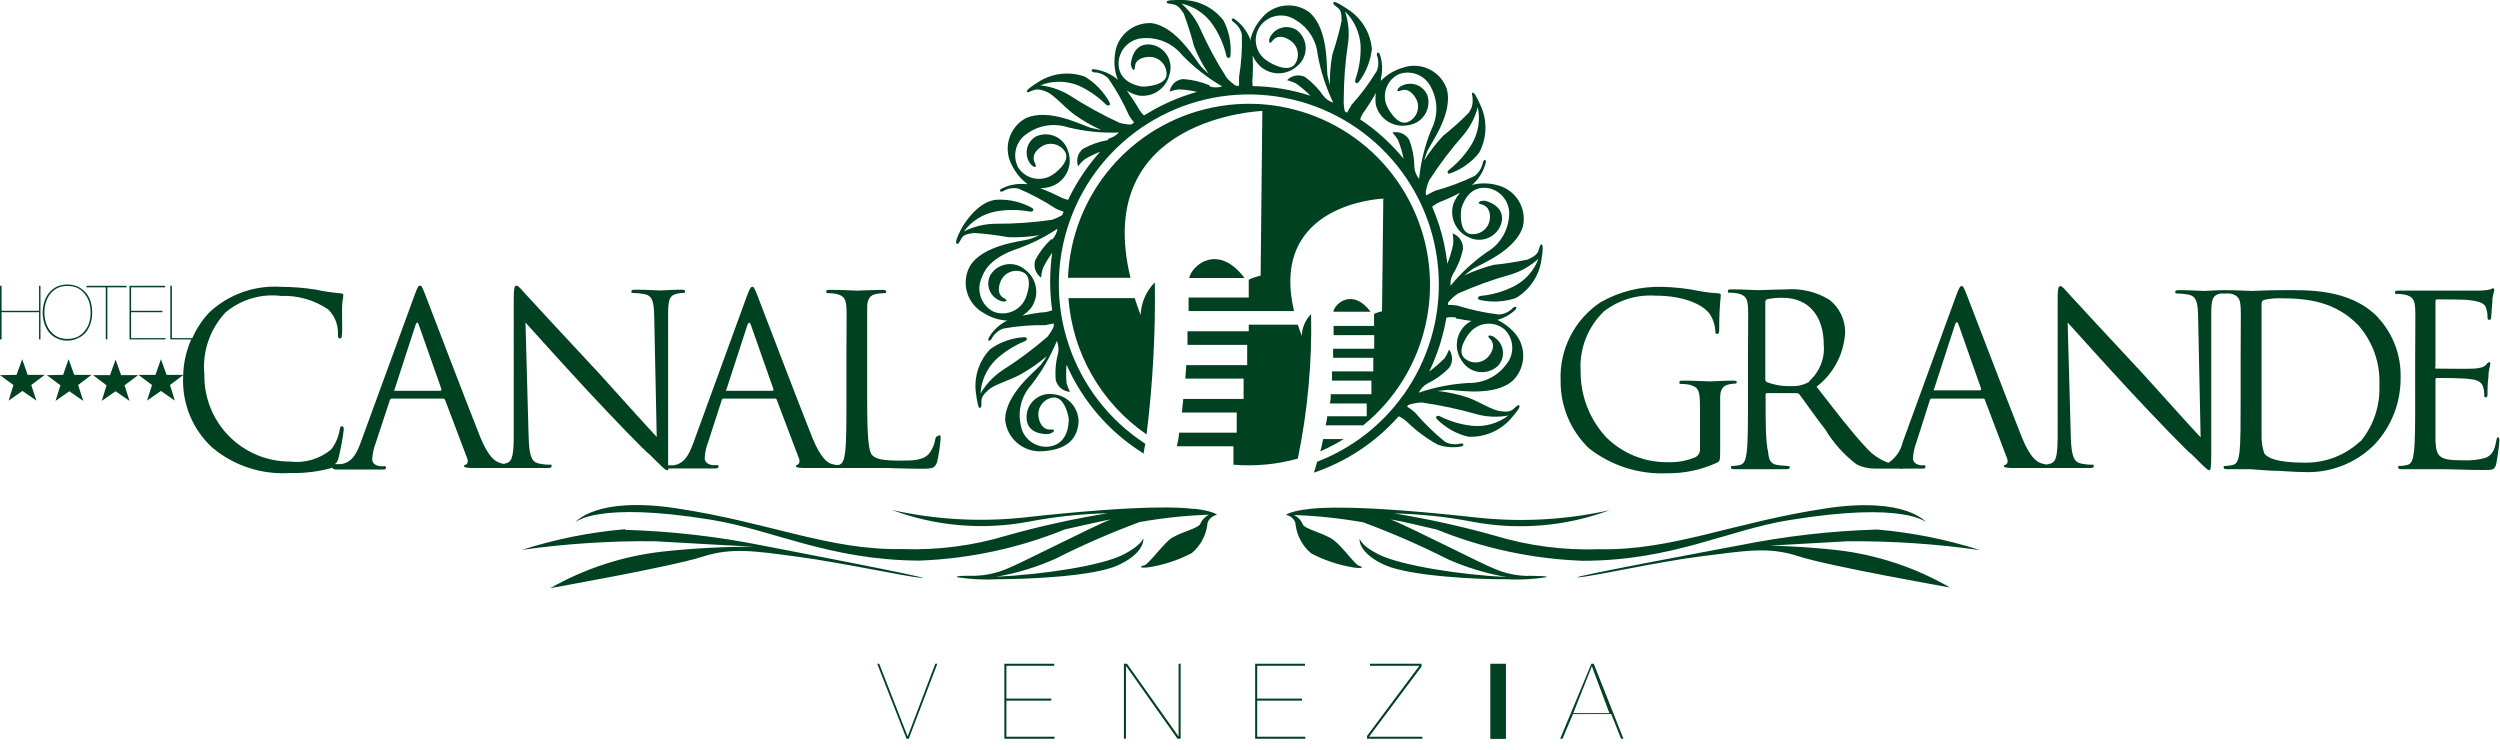 <svg xmlns="http://www.w3.org/2000/svg" xmlns:xlink="http://www.w3.org/1999/xlink" width="160px" height="48px" viewBox="0 0 160 48"><title>canal grande</title><g id="Desktop" stroke="none" stroke-width="1" fill="none" fill-rule="evenodd"><g id="Hospitality-Venezia" transform="translate(-200, -1454)" fill="#004122" fill-rule="nonzero"><g id="Group-14" transform="translate(170, 1384)"><g id="Group-12" transform="translate(0, 40)"><g id="canal-grande" transform="translate(30, 30)"><path d="M152.18,20.3 C150.37,18.44 147.6,18.57 146.1,18.57 C145.19,18.57 144.24,18.62 144.1,18.62 C143.96,18.62 143.1,18.57 142.39,18.57 L142.39,18.57 C141.77,18.57 141.27,18.62 141.1,18.62 C140.93,18.62 140.21,18.57 139.53,18.57 C139.34,18.57 139.22,18.57 139.22,18.68 C139.22,18.79 139.22,18.78 139.34,18.78 C139.592,18.784 139.843,18.811 140.09,18.86 C140.56,18.98 140.66,19.31 140.68,20.3 L140.84,27.99 C140.36,27.49 138.71,25.65 137.21,23.99 C134.88,21.49 132.62,19.05 132.39,18.79 C132.16,18.53 131.98,18.31 131.86,18.31 C131.74,18.31 131.69,18.48 131.69,19.07 L131.69,27.75 C131.69,29.13 131.61,29.56 131.23,29.67 C131.143,29.701 131.052,29.721 130.96,29.73 L130.7,29.67 C130.38,29.58 129.95,29.34 129.4,27.99 C128.48,25.69 126.1,19.43 125.87,18.86 C125.64,18.29 125.63,18.31 125.54,18.31 C125.45,18.31 125.39,18.4 125.2,18.9 L121.77,28.31 C121.646,28.847 121.32,29.316 120.86,29.62 C120.298,29.417 119.799,29.073 119.41,28.62 C118.53,27.69 117.5,26.34 116.26,24.75 C117.355,23.91 118.025,22.629 118.09,21.25 C118.087,20.447 117.719,19.689 117.09,19.19 C116.261,18.68 115.291,18.445 114.32,18.52 C113.85,18.52 112.7,18.57 112.54,18.57 C112.38,18.57 111.54,18.52 110.82,18.52 C110.66,18.52 110.58,18.52 110.58,18.64 C110.58,18.76 110.64,18.73 110.7,18.73 C110.874,18.731 111.049,18.748 111.22,18.78 C111.72,18.89 111.84,19.13 111.87,19.64 C111.9,20.15 111.87,20.55 111.87,22.92 L111.87,25.64 C111.87,27.09 111.87,28.29 111.79,28.93 C111.73,29.37 111.66,29.7 111.35,29.76 C111.202,29.795 111.052,29.815 110.9,29.82 C110.81,29.82 110.78,29.82 110.78,29.91 C110.78,30 110.85,30.03 111.02,30.03 C111.48,30.03 112.43,30.03 112.44,30.03 C112.45,30.03 113.44,30.03 114.31,30.03 C114.47,30.03 114.55,29.99 114.55,29.91 C114.55,29.91 114.55,29.82 114.43,29.82 C114.202,29.812 113.975,29.792 113.75,29.76 C113.29,29.7 113.2,29.37 113.16,28.93 C113,28.28 113,27.08 113,25.64 L113,25.28 C113,25.2 113,25.16 113.11,25.16 L114.97,25.16 C115.047,25.158 115.121,25.191 115.17,25.25 C115.47,25.64 116.17,26.66 116.82,27.49 C117.34,28.353 118.019,29.109 118.82,29.72 C119.168,29.894 119.551,29.986 119.94,29.99 L121.52,29.99 C121.625,30.014 121.735,30.014 121.84,29.99 C122.04,29.99 122.65,29.99 123,29.99 C123.14,29.99 123.23,29.99 123.23,29.87 C123.23,29.75 123.18,29.78 123.07,29.78 L123,29.78 C122.75,29.78 122.43,29.64 122.43,29.34 C122.444,28.997 122.515,28.659 122.64,28.34 L123.5,25.64 C123.5,25.56 123.57,25.51 123.65,25.51 L126.91,25.51 C126.98,25.51 127.01,25.51 127.04,25.61 L128.45,29.33 C128.54,29.57 128.45,29.71 128.36,29.74 C128.27,29.77 128.25,29.79 128.25,29.85 C128.25,29.91 128.42,29.94 128.71,29.95 L130.61,29.95 L131.22,29.95 L132.12,29.95 C132.26,29.95 132.86,29.95 133.73,29.95 C133.91,29.95 134,29.95 134,29.83 C134,29.71 133.95,29.74 133.88,29.74 C133.624,29.742 133.369,29.711 133.12,29.65 C132.71,29.53 132.56,29.13 132.53,27.89 L132.33,20.64 C132.82,21.18 134.53,23.09 136.28,24.98 C137.89,26.71 140.07,28.98 140.28,29.09 C141.08,29.89 141.28,30.09 141.38,30.09 C141.48,30.09 141.52,30.01 141.52,29.01 L141.52,20.14 C141.52,19.23 141.58,18.9 142.08,18.79 C142.166,18.779 142.254,18.779 142.34,18.79 C142.476,18.778 142.614,18.778 142.75,18.79 C143.25,18.9 143.37,19.14 143.4,19.65 C143.43,20.16 143.4,20.56 143.4,22.93 L143.4,25.64 C143.4,27.09 143.4,28.29 143.33,28.93 C143.27,29.37 143.19,29.7 142.89,29.76 C142.739,29.795 142.585,29.815 142.43,29.82 C142.34,29.82 142.31,29.82 142.31,29.91 C142.31,30 142.39,30.03 142.55,30.03 C142.71,30.03 143.13,30.03 143.43,30.03 L144.04,30.03 L145.29,30.12 C145.95,30.12 146.75,30.21 147.4,30.21 C149.119,30.301 150.794,29.649 152,28.42 C153.072,27.258 153.659,25.731 153.64,24.15 C153.674,22.724 153.146,21.341 152.17,20.3 M115.81,24.42 C115.471,24.627 115.077,24.728 114.68,24.71 C114.139,24.735 113.598,24.65 113.09,24.46 C113.018,24.43 112.974,24.357 112.98,24.28 L112.98,19.33 C112.979,19.251 113.026,19.179 113.1,19.15 C113.429,19.081 113.764,19.051 114.1,19.06 C115.72,19.06 116.72,20.19 116.72,22.06 C116.8,22.941 116.454,23.806 115.79,24.39 M126.68,24.98 L123.79,24.98 C123.79,24.98 123.71,24.98 123.79,24.87 L125.12,20.78 C125.2,20.56 125.27,20.56 125.35,20.78 L126.79,24.87 C126.79,24.93 126.79,24.98 126.73,24.98 M151.09,28.21 C150.121,29.132 148.827,29.634 147.49,29.61 C145.7,29.61 145.11,29.3 144.91,29.01 C144.789,28.639 144.731,28.25 144.74,27.86 C144.74,27.57 144.74,26.18 144.74,24.57 L144.74,22.72 C144.74,21.56 144.74,20.01 144.74,19.5 C144.74,19.33 144.74,19.25 144.92,19.19 C145.248,19.116 145.584,19.082 145.92,19.09 C147.72,19.09 149.44,19.3 150.92,20.8 C151.855,21.854 152.343,23.232 152.28,24.64 C152.339,25.955 151.908,27.245 151.07,28.26 M111.16,24.48 C111.16,24.39 111.09,24.36 110.92,24.36 C110.46,24.36 109.51,24.41 109.43,24.41 C109.35,24.41 108.43,24.36 107.72,24.36 C107.56,24.36 107.48,24.36 107.48,24.48 C107.48,24.6 107.54,24.57 107.6,24.57 C107.774,24.571 107.949,24.588 108.12,24.62 C108.72,24.79 108.8,24.95 108.8,26.18 L108.8,28.74 C108.811,28.963 108.69,29.171 108.49,29.27 C107.945,29.492 107.359,29.598 106.77,29.58 C105.272,29.607 103.827,29.022 102.77,27.96 C101.725,26.816 101.151,25.319 101.16,23.77 C101.068,22.328 101.617,20.919 102.66,19.92 C103.588,19.206 104.742,18.851 105.91,18.92 C107.91,18.92 109.09,19.57 109.46,20.15 C109.645,20.453 109.755,20.796 109.78,21.15 C109.78,21.28 109.78,21.37 109.89,21.37 C110,21.37 110.03,21.3 110.03,21.06 C110.025,20.342 110.058,19.624 110.13,18.91 C110.13,18.84 110.13,18.78 109.95,18.77 C109.537,18.748 109.126,18.698 108.72,18.62 C107.959,18.464 107.186,18.377 106.41,18.36 C105.009,18.313 103.624,18.659 102.41,19.36 C100.755,20.474 99.797,22.367 99.88,24.36 C99.86,25.986 100.511,27.549 101.68,28.68 C103.1,29.798 104.874,30.369 106.68,30.29 C107.787,30.306 108.884,30.074 109.89,29.61 C110.08,29.51 110.09,29.48 110.09,28.8 L110.09,27.04 C110.09,26.4 110.09,25.95 110.09,25.46 C110.09,24.97 110.24,24.68 110.65,24.6 C110.775,24.573 110.902,24.556 111.03,24.55 C111.09,24.55 111.15,24.55 111.15,24.46 M159.9,27.98 C159.82,27.98 159.79,28.04 159.76,28.21 C159.66,28.83 159.48,29.13 159.08,29.3 C158.609,29.432 158.119,29.486 157.63,29.46 C156.14,29.46 155.92,29.27 155.87,28.22 C155.87,27.9 155.87,26.15 155.87,25.63 L155.87,24.3 C155.867,24.27 155.877,24.24 155.899,24.219 C155.92,24.197 155.95,24.187 155.98,24.19 C156.23,24.19 157.73,24.19 158.14,24.27 C158.73,24.33 158.87,24.58 158.93,24.8 C158.977,24.962 158.997,25.131 158.99,25.3 C158.99,25.37 158.99,25.43 159.1,25.43 C159.21,25.43 159.2,25.27 159.2,25.15 C159.2,25.03 159.2,24.48 159.26,24.15 C159.26,23.65 159.38,23.39 159.38,23.3 C159.38,23.21 159.38,23.18 159.31,23.18 C159.24,23.18 159.19,23.25 159.08,23.37 C158.97,23.49 158.73,23.56 158.37,23.59 C158.01,23.62 156.16,23.59 155.96,23.59 C155.76,23.59 155.87,23.54 155.87,23.44 L155.87,19.31 C155.87,19.21 155.9,19.16 155.96,19.16 C156.13,19.16 157.78,19.16 158.04,19.21 C158.85,19.3 159.04,19.48 159.11,19.72 C159.174,19.896 159.204,20.083 159.2,20.27 C159.2,20.39 159.2,20.47 159.32,20.47 C159.44,20.47 159.41,20.37 159.43,20.3 C159.45,20.23 159.49,19.45 159.51,19.3 C159.51,18.87 159.63,18.69 159.63,18.59 C159.63,18.49 159.63,18.45 159.57,18.45 C159.51,18.45 159.43,18.51 159.35,18.53 C159.136,18.573 158.918,18.596 158.7,18.6 C158.35,18.6 155.34,18.6 155.23,18.6 L154.61,18.6 C154.28,18.6 153.87,18.6 153.52,18.6 C153.36,18.6 153.28,18.6 153.28,18.72 C153.28,18.84 153.34,18.81 153.4,18.81 C153.574,18.811 153.749,18.828 153.92,18.86 C154.42,18.97 154.54,19.21 154.57,19.72 C154.6,20.23 154.57,20.63 154.57,23 L154.57,25.64 C154.57,27.09 154.57,28.29 154.49,28.93 C154.43,29.37 154.36,29.7 154.05,29.76 C153.902,29.795 153.752,29.815 153.6,29.82 C153.51,29.82 153.48,29.82 153.48,29.91 C153.48,30 153.55,30.03 153.72,30.03 C153.89,30.03 154.3,30.03 154.6,30.03 L155.2,30.03 L156.39,30.03 C156.98,30.03 157.81,30.08 158.95,30.08 C159.54,30.08 159.66,30.08 159.76,29.68 C159.853,29.197 159.92,28.71 159.96,28.22 C159.96,28.11 159.96,27.99 159.87,27.99 M0.1,19.98 L2.5,19.98 L2.5,21.72 L2.59,21.72 L2.59,18.29 L2.5,18.29 L2.5,19.89 L0.1,19.89 L0.1,18.29 L0,18.29 L0,21.72 L0.1,21.72 L0.1,19.98 Z M6.77,21.72 L6.87,21.72 L6.87,18.39 L8.1,18.39 L8.1,18.29 L5.54,18.29 L5.54,18.39 L6.77,18.39 L6.77,21.72 Z M1.77,23.99 L1.42,22.99 L1.06,23.99 L0,24.01 L0.86,24.64 L0.55,25.64 L1.44,25.02 L2.33,25.64 L2,24.64 L2.87,23.99 L1.77,23.99 Z M10.59,21.64 L8.39,21.64 L8.39,19.98 L10.39,19.98 L10.39,19.89 L8.39,19.89 L8.39,18.39 L10.57,18.39 L10.57,18.29 L8.29,18.29 L8.29,21.72 L10.59,21.72 L10.59,21.64 Z M4.75,23.99 L4.39,22.99 L4.04,23.99 L3,24.01 L3.87,24.66 L3.55,25.66 L4.44,25.04 L5.33,25.66 L5,24.64 L5.86,23.99 L4.75,23.99 Z M10.66,23.99 L10.3,22.99 L9.95,23.99 L8.86,23.99 L9.73,24.64 L9.41,25.64 L10.3,25.02 L11.19,25.64 L10.88,24.64 L11.74,23.99 L10.66,23.99 Z M60,27.92 C59.91,27.92 59.88,27.99 59.86,28.11 C59.804,28.44 59.671,28.752 59.47,29.02 C59.1,29.46 58.47,29.48 57.63,29.48 C56.45,29.48 56.06,29.37 55.82,29.13 C55.58,28.89 55.5,27.89 55.5,25.64 L55.5,22.94 C55.5,20.58 55.5,20.16 55.5,19.67 C55.5,19.18 55.66,18.88 56.09,18.81 C56.255,18.783 56.422,18.766 56.59,18.76 C56.65,18.76 56.72,18.76 56.72,18.67 C56.72,18.58 56.64,18.55 56.47,18.55 C56.02,18.55 54.91,18.6 54.84,18.6 C54.77,18.6 53.84,18.55 53.13,18.55 C52.96,18.55 52.88,18.55 52.88,18.67 C52.88,18.79 52.94,18.76 53,18.76 C53.174,18.761 53.349,18.778 53.52,18.81 C54.02,18.92 54.14,19.16 54.17,19.67 C54.2,20.18 54.17,20.58 54.17,22.94 L54.17,25.64 C54.17,27.09 54.17,28.29 54.09,28.93 C54.03,29.37 53.96,29.7 53.66,29.76 L53.5,29.76 L53.25,29.7 C53,29.64 52.56,29.39 52,28.04 C51.08,25.74 48.7,19.48 48.47,18.9 C48.24,18.32 48.23,18.36 48.14,18.36 C48.05,18.36 47.99,18.45 47.8,18.95 L44.37,28.36 C44.09,29.11 43.79,29.69 43.09,29.78 L42.76,29.78 C42.76,29.62 42.76,29.38 42.76,29.02 L42.76,20.15 C42.76,19.24 42.82,18.91 43.32,18.8 C43.437,18.765 43.558,18.748 43.68,18.75 C43.79,18.75 43.85,18.75 43.85,18.65 C43.85,18.55 43.74,18.54 43.58,18.54 C42.96,18.54 42.46,18.59 42.29,18.59 C42.12,18.59 41.4,18.54 40.71,18.54 C40.53,18.54 40.41,18.54 40.41,18.65 C40.41,18.76 40.41,18.75 40.53,18.75 C40.782,18.755 41.033,18.782 41.28,18.83 C41.75,18.95 41.85,19.28 41.87,20.27 L42.03,27.96 C41.55,27.46 39.9,25.62 38.4,23.96 C36.07,21.46 33.81,19.02 33.58,18.76 C33.35,18.5 33.17,18.28 33.05,18.28 C32.93,18.28 32.88,18.45 32.88,19.04 L32.88,27.72 C32.88,29.1 32.8,29.53 32.42,29.64 L32.23,29.69 L32.04,29.64 C31.72,29.55 31.28,29.31 30.73,27.96 C29.81,25.66 27.43,19.4 27.2,18.82 C26.97,18.24 26.96,18.28 26.87,18.28 C26.78,18.28 26.72,18.37 26.54,18.87 L23.1,28.28 C22.83,29.03 22.52,29.61 21.83,29.7 C21.694,29.71 21.556,29.71 21.42,29.7 C21.55,29.63 21.59,29.56 21.66,29.34 C21.809,28.737 21.923,28.126 22,27.51 C22,27.39 22,27.28 21.89,27.28 C21.78,27.28 21.77,27.34 21.74,27.51 C21.663,27.974 21.471,28.411 21.18,28.78 C20.444,29.382 19.494,29.657 18.55,29.54 C17.085,29.54 15.682,28.953 14.654,27.91 C13.625,26.867 13.059,25.455 13.08,23.99 C12.932,22.523 13.429,21.063 14.44,19.99 C15.429,19.161 16.719,18.781 18,18.94 C19.066,18.899 20.117,19.201 21,19.8 C21.414,20.204 21.642,20.762 21.63,21.34 C21.63,21.56 21.63,21.66 21.75,21.66 C21.87,21.66 21.87,21.57 21.89,21.34 C21.91,21.11 21.89,20.28 21.89,19.78 C21.89,19.28 21.97,19.06 21.97,18.94 C21.97,18.82 21.97,18.78 21.77,18.77 C21.252,18.726 20.738,18.649 20.23,18.54 C19.503,18.421 18.767,18.36 18.03,18.36 C16.332,18.234 14.658,18.821 13.41,19.98 C12.948,20.464 12.576,21.026 12.31,21.64 L11,21.64 L11,18.29 L10.9,18.29 L10.9,21.72 L12.24,21.72 C11.905,22.476 11.729,23.293 11.72,24.12 C11.644,25.827 12.324,27.481 13.58,28.64 C14.971,29.813 16.765,30.397 18.58,30.27 C19.496,30.298 20.41,30.184 21.29,29.93 L21.29,29.93 C21.29,30.02 21.38,30.05 21.58,30.05 C22.29,30.05 23.12,30.05 23.29,30.05 C23.46,30.05 24.11,30.05 24.47,30.05 C24.61,30.05 24.7,30.05 24.7,29.93 C24.7,29.81 24.65,29.84 24.55,29.84 L24.4,29.84 C24.14,29.84 23.82,29.7 23.82,29.4 C23.839,29.058 23.91,28.721 24.03,28.4 L24.94,25.64 C24.94,25.56 25.02,25.51 25.09,25.51 L28.35,25.51 C28.414,25.507 28.472,25.549 28.49,25.61 L29.9,29.33 C29.99,29.57 29.9,29.71 29.8,29.74 C29.7,29.77 29.7,29.79 29.7,29.85 C29.7,29.91 29.87,29.94 30.15,29.95 L31.89,29.95 L32.7,29.95 L33.42,29.95 C33.56,29.95 34.16,29.95 35.02,29.95 C35.21,29.95 35.3,29.95 35.3,29.83 C35.3,29.71 35.3,29.74 35.18,29.74 C34.924,29.742 34.669,29.711 34.42,29.65 C34.01,29.53 33.86,29.13 33.83,27.89 L33.63,20.64 C34.12,21.18 35.83,23.09 37.58,24.98 C39.19,26.71 41.37,28.98 41.58,29.09 C42.38,29.89 42.58,30.09 42.68,30.09 C42.78,30.09 42.76,30.09 42.78,29.98 L42.86,29.98 C43.57,29.98 44.4,29.98 44.57,29.98 C44.74,29.98 45.39,29.98 45.75,29.98 C45.89,29.98 45.98,29.98 45.98,29.86 C45.98,29.74 45.98,29.77 45.82,29.77 L45.67,29.77 C45.42,29.77 45.1,29.63 45.1,29.33 C45.114,28.987 45.185,28.649 45.31,28.33 L46.18,25.64 C46.18,25.56 46.25,25.51 46.33,25.51 L49.59,25.51 C49.66,25.51 49.69,25.51 49.72,25.61 L51.13,29.33 C51.22,29.57 51.13,29.71 51.04,29.74 C50.95,29.77 50.94,29.79 50.94,29.85 C50.94,29.91 51.1,29.94 51.39,29.95 L53.39,29.95 L53.98,29.95 L54.29,29.95 L54.91,29.95 C55.35,29.95 55.82,29.95 56.45,29.95 C57.08,29.95 57.88,30 58.97,30 C59.77,30 59.81,29.94 59.97,29.59 C60.086,29.09 60.163,28.582 60.2,28.07 C60.2,27.91 60.2,27.85 60.11,27.85 M28.15,25.01 L25.26,25.01 C25.26,25.01 25.19,25.01 25.26,24.9 L26.59,20.81 C26.66,20.59 26.74,20.59 26.81,20.81 L28.25,24.9 C28.25,24.96 28.25,25.01 28.19,25.01 M49.43,25.01 L46.5,25.01 C46.5,25.01 46.42,25.01 46.5,24.9 L47.83,20.81 C47.91,20.59 47.99,20.59 48.06,20.81 L49.5,24.9 C49.5,24.96 49.5,25.01 49.44,25.01 M7.75,24.01 L7.4,23.01 L7.04,24.01 L5.96,24.01 L6.82,24.66 L6.51,25.66 L7.4,25.04 L8.29,25.66 L7.97,24.66 L8.84,24.01 L7.75,24.01 Z M5.49,18.74 C5.351,18.578 5.181,18.446 4.99,18.35 C4.776,18.255 4.544,18.207 4.31,18.21 C4.076,18.208 3.844,18.256 3.63,18.35 C3.442,18.446 3.275,18.578 3.14,18.74 C3.005,18.91 2.903,19.103 2.84,19.31 C2.693,19.762 2.693,20.248 2.84,20.7 C2.903,20.907 3.005,21.1 3.14,21.27 C3.273,21.431 3.44,21.561 3.63,21.65 C3.842,21.752 4.075,21.804 4.31,21.8 C4.55,21.803 4.786,21.748 5,21.64 C5.192,21.551 5.363,21.422 5.5,21.26 C5.631,21.088 5.732,20.895 5.8,20.69 C5.933,20.236 5.933,19.754 5.8,19.3 C5.732,19.095 5.631,18.902 5.5,18.73 M5.7,20.68 C5.634,20.874 5.533,21.054 5.4,21.21 C5.274,21.362 5.117,21.484 4.94,21.57 C4.744,21.653 4.533,21.694 4.32,21.69 C4.107,21.694 3.896,21.653 3.7,21.57 C3.524,21.482 3.368,21.36 3.24,21.21 C3.111,21.053 3.012,20.873 2.95,20.68 C2.803,20.235 2.803,19.755 2.95,19.31 C3.012,19.117 3.111,18.937 3.24,18.78 C3.368,18.63 3.524,18.508 3.7,18.42 C3.896,18.337 4.107,18.296 4.32,18.3 C4.533,18.296 4.744,18.337 4.94,18.42 C5.117,18.506 5.274,18.628 5.4,18.78 C5.533,18.936 5.634,19.116 5.7,19.31 C5.833,19.757 5.833,20.233 5.7,20.68" id="Shape"></path><polygon id="Path" points="59.99 42.48 58.16 47.28 58.02 47.28 56.14 42.48 56.27 42.48 58.08 47.11 58.1 47.11 59.86 42.48"></polygon><polygon id="Path" points="67.49 47.15 67.49 47.28 64.28 47.28 64.28 42.48 67.47 42.48 67.47 42.61 64.41 42.61 64.41 44.71 67.28 44.71 67.28 44.84 64.41 44.84 64.41 47.15"></polygon><polygon id="Path" points="72.13 42.48 75.41 47.11 75.43 47.11 75.43 42.48 75.56 42.48 75.56 47.28 75.36 47.28 72.08 42.64 72.06 42.64 72.06 47.28 71.93 47.28 71.93 42.48"></polygon><polygon id="Path" points="83.54 47.15 83.54 47.28 80.33 47.28 80.33 42.48 83.52 42.48 83.52 42.61 80.46 42.61 80.46 44.71 83.33 44.71 83.33 44.84 80.46 44.84 80.46 47.15"></polygon><polygon id="Path" points="91.03 47.28 87.49 47.28 87.49 47.1 90.84 42.61 87.68 42.61 87.68 42.48 90.98 42.48 90.98 42.66 87.62 47.15 91.03 47.15"></polygon><rect id="Rectangle" x="95.38" y="42.48" width="1" height="4.81"></rect><path d="M100,47.28 L99.85,47.28 L101.85,42.48 L102,42.48 L103.9,47.28 L103.75,47.28 L103.12,45.7 L100.67,45.7 L100,47.28 Z M101.88,42.64 L101.88,42.64 L100.69,45.64 L103,45.64 L101.88,42.64 Z" id="Shape"></path><path d="M98.67,15.64 C98.57,15.64 98.56,15.73 98.48,16 C98.4,16.27 98.19,16.42 97.78,16.61 C97.06,16.762 96.332,16.876 95.6,16.95 C94.957,17.115 94.331,17.339 93.73,17.62 C93.8,17.54 94.26,17.21 94.26,17.21 C94.72,16.92 97.01,16.05 97.47,14.48 C97.73,13.285 96.975,12.104 95.78,11.84 C95.262,11.701 94.718,11.701 94.2,11.84 L94.33,11.73 C94.706,11.359 94.972,10.892 95.1,10.38 C95.1,10.13 94.95,10.24 94.91,10.38 C94.848,10.729 94.659,11.042 94.38,11.26 C93.564,11.654 92.714,11.972 91.84,12.21 C91.58,12.33 91.4,12.44 91.31,12.49 C91.22,12.54 91.31,12.41 91.24,12.36 C91.275,12.081 91.349,11.808 91.46,11.55 C92.12,10.527 92.856,9.554 93.66,8.64 C94.096,8.119 94.41,7.508 94.58,6.85 C94.753,7.664 94.614,8.514 94.19,9.23 C93.822,9.836 93.352,10.374 92.8,10.82 C92.57,10.97 92.62,11.17 92.8,11.1 C93.533,10.845 94.178,10.387 94.66,9.78 C95.165,8.852 95.205,7.742 94.77,6.78 C94.53,6.23 94.35,5.9 94.25,5.93 C94.15,5.96 94.25,6.07 94.25,6.35 C94.25,6.63 94.25,6.85 93.99,7.23 C93.473,7.752 92.925,8.243 92.35,8.7 C91.898,9.188 91.493,9.717 91.14,10.28 C91.2,10.066 91.274,9.855 91.36,9.65 C91.59,9.15 93.05,7.18 92.58,5.65 C92.376,5.099 91.96,4.652 91.425,4.408 C90.89,4.164 90.28,4.143 89.73,4.35 C89.217,4.503 88.752,4.785 88.38,5.17 L88.38,5.01 C88.502,4.493 88.474,3.952 88.3,3.45 C88.16,3.25 88.09,3.45 88.12,3.53 C88.245,3.852 88.245,4.208 88.12,4.53 C87.653,5.302 87.114,6.029 86.51,6.7 C86.403,6.864 86.306,7.034 86.22,7.21 L86.07,7.13 C86.01,6.875 85.986,6.612 86,6.35 C86.002,5.138 86.096,3.928 86.28,2.73 C86.367,2.057 86.298,1.373 86.08,0.73 C86.682,1.317 87.039,2.11 87.08,2.95 C87.098,3.657 86.99,4.361 86.76,5.03 C86.66,5.28 86.81,5.42 86.96,5.25 C87.428,4.629 87.718,3.893 87.8,3.12 C87.702,2.077 87.125,1.139 86.24,0.58 C85.74,0.25 85.41,0.06 85.35,0.15 C85.29,0.24 85.35,0.29 85.6,0.48 C85.85,0.67 85.86,0.91 85.86,1.36 C85.7,2.08 85.504,2.791 85.27,3.49 C85.151,4.15 85.097,4.82 85.11,5.49 C85.11,5.4 84.96,4.84 84.96,4.84 C84.88,4.3 85.04,1.84 83.79,0.78 C82.808,0.057 81.426,0.257 80.69,1.23 C80.345,1.635 80.108,2.12 80,2.64 C80,2.58 80,2.53 80,2.48 C79.797,1.969 79.449,1.528 79,1.21 C78.78,1.12 78.81,1.29 78.9,1.38 C79.199,1.57 79.408,1.873 79.48,2.22 C79.506,3.124 79.446,4.028 79.3,4.92 C79.3,5.18 79.3,5.37 79.3,5.49 L79.1,5.49 C78.881,5.347 78.683,5.176 78.51,4.98 C77.857,3.962 77.282,2.895 76.79,1.79 C76.514,1.191 76.111,0.659 75.61,0.23 C76.423,0.406 77.138,0.885 77.61,1.57 C78.008,2.154 78.299,2.804 78.47,3.49 C78.47,3.75 78.73,3.79 78.75,3.56 C78.815,2.787 78.663,2.011 78.31,1.32 C77.681,0.496 76.706,0.009 75.67,0 C75.08,0 74.67,0 74.67,0.12 C74.67,0.24 74.78,0.22 75.06,0.27 C75.34,0.32 75.51,0.48 75.76,0.87 C76.017,1.558 76.238,2.259 76.42,2.97 C76.668,3.584 76.98,4.171 77.35,4.72 C77.181,4.576 77.021,4.423 76.87,4.26 C76.51,3.85 75.32,1.71 73.7,1.48 C72.488,1.417 71.446,2.33 71.35,3.54 C71.281,4.071 71.346,4.611 71.54,5.11 L71.42,5 C71.006,4.688 70.515,4.491 70,4.43 C69.76,4.43 69.88,4.6 70,4.63 C70.354,4.632 70.693,4.776 70.94,5.03 C71.45,5.775 71.892,6.565 72.26,7.39 C72.358,7.546 72.465,7.696 72.58,7.84 L72.4,7.97 C72.146,7.968 71.894,7.931 71.65,7.86 C70.549,7.354 69.486,6.769 68.47,6.11 C67.895,5.758 67.25,5.536 66.58,5.46 C67.355,5.156 68.215,5.156 68.99,5.46 C69.635,5.748 70.224,6.147 70.73,6.64 C70.91,6.84 71.11,6.76 71.01,6.55 C70.636,5.868 70.087,5.299 69.42,4.9 C68.441,4.556 67.358,4.677 66.48,5.23 C65.97,5.55 65.67,5.78 65.72,5.87 C65.77,5.96 65.86,5.87 66.12,5.78 C66.38,5.69 66.62,5.71 67.04,5.9 C67.46,6.09 68.17,6.9 68.73,7.31 C69.27,7.703 69.85,8.038 70.46,8.31 C70.36,8.31 69.81,8.18 69.81,8.18 C69.28,8.03 67.12,6.88 65.64,7.57 C64.573,8.159 64.18,9.498 64.76,10.57 C64.99,11.049 65.333,11.464 65.76,11.78 L65.6,11.78 C65.071,11.734 64.54,11.842 64.07,12.09 C63.89,12.25 64.07,12.29 64.18,12.25 C64.477,12.061 64.836,11.996 65.18,12.07 C66.014,12.423 66.814,12.851 67.57,13.35 C67.79,13.45 67.96,13.51 68.07,13.55 C68.048,13.622 68.021,13.692 67.99,13.76 C67.777,13.891 67.549,13.995 67.31,14.07 C66.111,14.243 64.901,14.327 63.69,14.32 C62.995,14.332 62.312,14.499 61.69,14.81 C62.189,14.137 62.925,13.679 63.75,13.53 C64.445,13.407 65.155,13.407 65.85,13.53 C66.12,13.59 66.23,13.42 66.04,13.3 C65.358,12.925 64.587,12.746 63.81,12.78 C62.71,12.84 61.81,14.11 61.52,14.65 C61.23,15.19 61.13,15.54 61.22,15.59 C61.31,15.64 61.36,15.59 61.51,15.3 C61.66,15.01 61.9,14.97 62.35,14.91 C63.081,14.96 63.809,15.05 64.53,15.18 C65.199,15.203 65.869,15.159 66.53,15.05 C66.328,15.144 66.121,15.227 65.91,15.3 C65.38,15.45 62.91,15.65 62.07,17.04 C61.79,17.557 61.728,18.164 61.897,18.727 C62.066,19.29 62.452,19.762 62.97,20.04 C63.421,20.326 63.937,20.491 64.47,20.52 C64.417,20.535 64.366,20.559 64.32,20.59 C63.879,20.836 63.516,21.199 63.27,21.64 C63.2,21.88 63.37,21.82 63.44,21.72 C63.598,21.403 63.869,21.157 64.2,21.03 C65.091,20.868 65.995,20.794 66.9,20.81 L67.44,20.7 C67.44,20.77 67.44,20.83 67.44,20.9 C67.332,21.132 67.198,21.35 67.04,21.55 C66.123,22.346 65.147,23.072 64.12,23.72 C63.561,24.104 63.093,24.605 62.75,25.19 C62.799,24.361 63.156,23.58 63.75,23 C64.274,22.522 64.876,22.136 65.53,21.86 C65.78,21.78 65.79,21.57 65.53,21.58 C64.757,21.628 64.012,21.891 63.38,22.34 C62.657,23.089 62.317,24.129 62.46,25.16 C62.54,25.75 62.62,26.16 62.72,26.11 C62.82,26.06 62.81,25.99 62.81,25.7 C62.81,25.41 62.96,25.22 63.3,24.92 C63.64,24.62 64.69,24.31 65.3,23.97 C65.905,23.634 66.474,23.239 67,22.79 C66.883,22.98 66.757,23.164 66.62,23.34 C66.26,23.75 64.32,25.25 64.33,26.88 C64.451,28.081 65.506,28.967 66.71,28.88 C68.37,28.78 68.94,28.03 69.03,27.03 C69.049,26.093 68.334,25.304 67.4,25.23 C66.971,25.165 66.535,25.292 66.208,25.577 C65.881,25.862 65.695,26.276 65.7,26.71 C65.7,27.76 66.79,27.79 67.06,27.78 C67.33,27.77 67.71,27.46 67.23,27.49 C66.75,27.52 66.51,27.07 66.46,26.64 C66.395,26.051 66.813,25.518 67.4,25.44 C68.13,25.36 68.4,26.65 68.4,26.84 C68.4,27.03 68.4,28.47 67.07,28.59 C66.201,28.65 65.434,28.024 65.32,27.16 C65.131,26.26 65.384,25.323 66,24.64 C66.672,23.779 67.224,22.83 67.64,21.82 C67.744,22.07 67.772,22.345 67.72,22.61 C67.566,23.169 67.515,23.752 67.57,24.33 C67.678,24.751 68.046,25.054 68.48,25.08 C68.388,24.901 68.314,24.714 68.26,24.52 C68.223,24.128 68.223,23.732 68.26,23.34 C69.293,25.693 71.016,27.677 73.2,29.03 C73.2,28.82 73.27,28.61 73.3,28.4 C68.587,25.337 66.588,19.444 68.463,14.146 C70.339,8.848 75.601,5.525 81.19,6.11 C86.78,6.694 91.241,11.033 91.98,16.605 C92.72,22.176 89.544,27.528 84.3,29.55 C84.24,29.79 84.16,30.02 84.09,30.25 C86.184,29.54 88.055,28.296 89.52,26.64 C89.718,26.735 89.9,26.86 90.06,27.01 C90.641,27.572 91.294,28.056 92,28.45 C92.496,28.63 93.032,28.671 93.55,28.57 C93.77,28.46 93.61,28.37 93.49,28.38 C93.156,28.476 92.798,28.44 92.49,28.28 C91.786,27.712 91.137,27.079 90.55,26.39 C90.396,26.251 90.228,26.127 90.05,26.02 L90.13,25.92 C90.407,25.822 90.697,25.768 90.99,25.76 C92.189,25.931 93.376,26.185 94.54,26.52 C95.193,26.692 95.876,26.716 96.54,26.59 C95.876,27.099 95.042,27.335 94.21,27.25 C93.515,27.173 92.838,26.977 92.21,26.67 C91.98,26.53 91.82,26.67 91.97,26.83 C92.52,27.382 93.212,27.769 93.97,27.95 C95.009,27.999 96.014,27.572 96.7,26.79 C97.09,26.34 97.32,26.03 97.24,25.96 C97.16,25.89 97.1,25.96 96.88,26.16 C96.66,26.36 96.42,26.37 95.97,26.31 C95.52,26.25 94.59,25.67 93.97,25.45 C93.331,25.236 92.67,25.092 92,25.02 C92.1,25.02 92.66,24.95 92.66,24.95 C93.21,24.95 95.66,25.43 96.84,24.34 C97.702,23.471 97.702,22.069 96.84,21.2 C96.549,20.904 96.211,20.657 95.84,20.47 C96.276,20.351 96.675,20.124 97,19.81 C97.13,19.6 97,19.61 96.85,19.68 C96.615,19.946 96.284,20.108 95.93,20.13 C95.031,20.021 94.144,19.83 93.28,19.56 C93.079,19.525 92.874,19.508 92.67,19.51 C92.67,19.46 92.67,19.42 92.67,19.38 C92.848,19.148 93.064,18.948 93.31,18.79 C94.414,18.294 95.554,17.883 96.72,17.56 C97.366,17.357 97.959,17.015 98.46,16.56 C98.17,17.343 97.59,17.983 96.84,18.35 C96.212,18.657 95.535,18.853 94.84,18.93 C94.57,18.93 94.5,19.14 94.72,19.2 C95.477,19.364 96.264,19.323 97,19.08 C97.894,18.562 98.502,17.663 98.65,16.64 C98.75,16.05 98.77,15.64 98.65,15.64 M67.3,15.29 C66.879,15.677 66.527,16.134 66.26,16.64 C66.122,17.057 66.272,17.516 66.63,17.77 C66.645,17.57 66.682,17.372 66.74,17.18 C66.909,16.829 67.11,16.494 67.34,16.18 C67.166,17.4 67.166,18.64 67.34,19.86 C67.16,19.929 66.972,19.973 66.78,19.99 C66.56,19.99 65.98,20.09 65.43,20.2 C65.659,20.058 65.859,19.875 66.02,19.66 C66.544,18.884 66.368,17.833 65.62,17.27 C65.295,16.983 64.86,16.854 64.431,16.915 C64.002,16.977 63.621,17.223 63.39,17.59 C63.234,17.878 63.205,18.218 63.312,18.528 C63.418,18.838 63.65,19.089 63.95,19.22 C64.18,19.36 64.68,19.31 64.25,19.08 C63.82,18.85 63.88,18.34 64.07,17.94 C64.33,17.405 64.974,17.182 65.51,17.44 C66.16,17.77 65.69,19 65.6,19.17 C65.223,19.935 64.309,20.265 63.53,19.92 C62.773,19.494 62.469,18.56 62.83,17.77 C62.95,17.5 63.17,16.67 64.83,16.02 C65.837,15.688 66.795,15.224 67.68,14.64 C67.638,14.909 67.512,15.157 67.32,15.35 M70.93,8.96 C70.358,9.057 69.807,9.249 69.3,9.53 C68.976,9.8 68.856,10.244 69,10.64 C69.119,10.478 69.257,10.33 69.41,10.2 C69.73,10.011 70.064,9.847 70.41,9.71 C69.685,10.52 69.064,11.417 68.56,12.38 C68.49,12.51 68.43,12.65 68.36,12.79 C68.171,12.751 67.989,12.684 67.82,12.59 C67.413,12.385 66.996,12.202 66.57,12.04 C66.84,12.047 67.109,12 67.36,11.9 C68.238,11.551 68.68,10.569 68.36,9.68 C68.242,9.262 67.947,8.917 67.553,8.735 C67.159,8.552 66.705,8.55 66.31,8.73 C66.023,8.892 65.816,9.166 65.738,9.486 C65.66,9.806 65.719,10.145 65.9,10.42 C66.02,10.65 66.46,10.88 66.23,10.42 C66,9.96 66.32,9.59 66.69,9.36 C67.198,9.052 67.86,9.213 68.17,9.72 C68.54,10.35 67.48,11.13 67.31,11.22 C66.581,11.66 65.635,11.443 65.17,10.73 C64.758,9.961 65.011,9.004 65.75,8.54 C66.51,8.005 67.477,7.86 68.36,8.15 C69.423,8.411 70.517,8.523 71.61,8.48 C71.425,8.679 71.185,8.818 70.92,8.88 M77.41,5.46 C76.876,5.236 76.308,5.1 75.73,5.06 C75.288,5.088 74.925,5.422 74.86,5.86 C75.047,5.79 75.242,5.743 75.44,5.72 C75.834,5.736 76.226,5.789 76.61,5.88 C75.481,6.198 74.401,6.669 73.4,7.28 L73.22,7.39 C73.075,7.258 72.953,7.102 72.86,6.93 C72.76,6.74 72.44,6.25 72.11,5.79 C72.335,5.94 72.586,6.049 72.85,6.11 C73.772,6.259 74.65,5.662 74.85,4.75 C74.977,4.336 74.916,3.886 74.683,3.521 C74.451,3.155 74.069,2.91 73.64,2.85 C72.59,2.74 72.41,3.78 72.38,4.04 C72.35,4.3 72.61,4.74 72.64,4.26 C72.67,3.78 73.17,3.64 73.6,3.64 C74.198,3.656 74.671,4.152 74.66,4.75 C74.66,5.48 73.31,5.55 73.12,5.54 C72.93,5.53 71.51,5.3 71.59,3.97 C71.653,3.098 72.386,2.427 73.26,2.44 C74.188,2.401 75.079,2.806 75.66,3.53 C76.418,4.31 77.279,4.983 78.22,5.53 C77.961,5.618 77.679,5.618 77.42,5.53 M84.73,6.18 C84.403,5.699 83.997,5.277 83.53,4.93 C83.141,4.738 82.672,4.819 82.37,5.13 C82.563,5.178 82.75,5.245 82.93,5.33 C83.267,5.568 83.581,5.835 83.87,6.13 C82.674,5.74 81.427,5.531 80.17,5.51 C80.143,5.311 80.143,5.109 80.17,4.91 C80.195,4.457 80.195,4.003 80.17,3.55 C80.274,3.798 80.427,4.022 80.62,4.21 C81.299,4.853 82.361,4.853 83.04,4.21 C83.372,3.931 83.564,3.519 83.564,3.085 C83.564,2.651 83.372,2.239 83.04,1.96 C82.775,1.768 82.443,1.693 82.121,1.754 C81.799,1.814 81.517,2.005 81.34,2.28 C81.18,2.48 81.16,2.98 81.45,2.6 C81.74,2.22 82.23,2.33 82.59,2.6 C82.827,2.76 82.991,3.009 83.046,3.29 C83.1,3.571 83.041,3.863 82.88,4.1 C82.45,4.7 81.31,4.05 81.16,3.93 C80.772,3.709 80.496,3.332 80.402,2.895 C80.309,2.457 80.406,2.001 80.67,1.64 C81.199,0.947 82.176,0.785 82.9,1.27 C83.705,1.733 84.238,2.556 84.33,3.48 C84.519,4.551 84.855,5.591 85.33,6.57 C85.068,6.493 84.84,6.331 84.68,6.11 M90.52,10.64 C90.509,10.062 90.397,9.49 90.19,8.95 C89.97,8.575 89.534,8.386 89.11,8.48 C89.245,8.625 89.365,8.782 89.47,8.95 C89.627,9.341 89.747,9.747 89.83,10.16 C89.034,9.187 88.097,8.337 87.05,7.64 C87.115,7.442 87.213,7.256 87.34,7.09 C87.602,6.721 87.843,6.337 88.06,5.94 C88.015,6.205 88.015,6.475 88.06,6.74 C88.305,7.645 89.213,8.201 90.13,8.01 C90.561,7.955 90.945,7.713 91.182,7.349 C91.419,6.986 91.484,6.536 91.36,6.12 C91.241,5.813 91.001,5.569 90.696,5.446 C90.391,5.323 90.048,5.332 89.75,5.47 C89.5,5.55 89.22,5.96 89.67,5.79 C90.12,5.62 90.47,6 90.67,6.4 C90.783,6.662 90.786,6.959 90.679,7.224 C90.572,7.489 90.364,7.7 90.1,7.81 C89.42,8.09 88.81,6.92 88.74,6.74 C88.435,5.967 88.786,5.09 89.54,4.74 C90.359,4.453 91.261,4.845 91.61,5.64 C92.035,6.469 92.035,7.451 91.61,8.28 C91.198,9.291 90.932,10.355 90.82,11.44 C90.643,11.232 90.538,10.973 90.52,10.7 M93.17,20.39 C93.34,20.39 93.72,20.49 94.17,20.54 C94.066,20.596 93.965,20.66 93.87,20.73 C93.149,21.33 93.026,22.39 93.59,23.14 C93.827,23.503 94.21,23.745 94.639,23.804 C95.069,23.864 95.503,23.735 95.83,23.45 C96.081,23.207 96.212,22.866 96.189,22.517 C96.166,22.169 95.991,21.848 95.71,21.64 C95.53,21.45 95.03,21.36 95.37,21.7 C95.71,22.04 95.53,22.51 95.24,22.84 C94.841,23.28 94.163,23.316 93.72,22.92 C93.18,22.42 93.97,21.38 94.11,21.24 C94.678,20.603 95.651,20.537 96.3,21.09 C96.915,21.706 96.95,22.692 96.38,23.35 C95.818,24.095 94.933,24.526 94,24.51 C92.91,24.569 91.833,24.778 90.8,25.13 C90.92,24.885 91.112,24.683 91.35,24.55 C91.867,24.299 92.338,23.961 92.74,23.55 C92.997,23.199 92.997,22.721 92.74,22.37 C92.665,22.557 92.575,22.738 92.47,22.91 C92.159,23.225 91.825,23.516 91.47,23.78 C91.995,22.687 92.365,21.525 92.57,20.33 C92.781,20.286 92.999,20.286 93.21,20.33 M92.84,18.33 C92.806,18.057 92.858,17.781 92.99,17.54 C93.296,17.048 93.512,16.507 93.63,15.94 C93.656,15.497 93.387,15.09 92.97,14.94 C93.011,15.171 93.021,15.406 93,15.64 C92.914,16.064 92.79,16.479 92.63,16.88 C92.536,16.038 92.359,15.207 92.1,14.4 C91.97,14 91.82,13.61 91.66,13.23 C91.828,13.091 92.017,12.98 92.22,12.9 C92.641,12.734 93.051,12.544 93.45,12.33 C93.274,12.532 93.132,12.762 93.03,13.01 C92.734,13.889 93.171,14.848 94.03,15.2 C94.422,15.388 94.876,15.394 95.273,15.217 C95.669,15.039 95.968,14.697 96.09,14.28 C96.35,13.28 95.35,12.93 95.09,12.86 C94.83,12.79 94.37,12.98 94.84,13.09 C95.31,13.2 95.41,13.7 95.34,14.09 C95.233,14.68 94.671,15.073 94.08,14.97 C93.37,14.84 93.48,13.53 93.53,13.34 C93.58,13.15 93.99,11.78 95.3,12.05 C96.152,12.244 96.708,13.067 96.57,13.93 C96.477,14.857 95.945,15.683 95.14,16.15 C94.245,16.777 93.443,17.527 92.76,18.38 M84.5,28.89 C85.017,28.66 85.518,28.396 86,28.1 L84.68,28.1 C84.63,28.37 84.57,28.63 84.5,28.89 M76.11,17.79 L79.65,17.79 C77.93,15.52 76.26,17.01 76.11,17.79 M88.53,12.79 L88.45,19.92 C88.274,19.958 88.103,20.015 87.94,20.09 L87.94,20.86 L85.35,20.86 C85.35,21.04 85.35,21.24 85.35,21.45 L87.95,21.45 L87.95,22.32 L85.32,22.32 C85.32,22.51 85.32,22.7 85.32,22.9 L87.89,22.9 L87.89,23.77 L85.25,23.77 C85.25,23.97 85.25,24.16 85.25,24.36 L87.77,24.36 L87.77,25.23 L85.17,25.23 C85.17,25.42 85.17,25.62 85.1,25.82 L87.47,25.82 L87.47,26.64 L84.94,26.64 C84.94,26.83 84.88,27.03 84.84,27.22 L87.25,27.22 C91.388,23.85 92.69,18.091 90.404,13.269 C88.119,8.447 82.837,5.809 77.609,6.878 C72.381,7.948 68.559,12.448 68.35,17.78 L72.35,17.78 C69.86,7.48 80.79,7.1 80.79,7.1 L80.68,17.64 C80.418,17.697 80.163,17.785 79.92,17.9 L79.92,19.04 L76.07,19.04 C76.07,19.31 76.07,19.6 76.07,19.91 L82.82,19.91 C81.18,12.97 88.54,12.71 88.54,12.71 M83.32,21.51 C83.22,21.26 83.14,21.02 83.06,20.78 L79.92,20.78 L79.92,21.2 L76,21.2 C76,21.48 76,21.77 76,22.07 L79.82,22.07 L79.82,23.37 L75.92,23.37 L75.86,24.23 L79.59,24.23 L79.59,25.53 L75.73,25.53 L75.64,26.4 L79.15,26.4 L79.15,27.69 L75.46,27.69 C75.46,27.98 75.37,28.27 75.32,28.56 L78.94,28.56 L78.94,29.74 C80.326,29.857 81.721,29.725 83.06,29.35 C83.689,26.308 83.975,23.205 83.91,20.1 C83.539,20.477 83.324,20.981 83.31,21.51 M73,20.16 C72.86,19.79 72.73,19.43 72.62,19.08 L68.38,19.08 C68.635,22.595 70.475,25.804 73.38,27.8 C73.779,24.573 73.957,21.322 73.91,18.07 C73.355,18.628 73.03,19.374 73,20.16 M85.33,19.95 L87.72,19.95 C86.56,18.42 85.43,19.42 85.33,19.95" id="Shape"></path><path d="M40,33.87 C37.761,34.061 35.55,34.504 33.41,35.19 C36.226,34.794 39.067,34.61 41.91,34.64 C45.08,34.83 48.28,34.99 48.28,34.99 C46.319,34.986 44.36,35.089 42.41,35.3 C39.88,35.585 37.433,36.381 35.22,37.64 C35.22,37.64 43.01,36.26 44.92,35.64 C46.83,35.02 48.28,35.26 51.11,35.64 C53.94,36.02 58.05,36.92 59.02,36.99 C59.99,37.06 48.78,34.91 48.78,34.91 C45.893,34.331 42.963,33.997 40.02,33.91 M76.35,32.57 C75.76,32.48 73.29,32.26 65.53,33.12 C62.709,33.42 59.859,33.258 57.09,32.64 C59.898,33.684 62.937,33.94 65.88,33.38 C67.529,33.064 69.201,32.887 70.88,32.85 C68.722,33.201 66.585,33.671 64.48,34.26 C62.298,34.925 60.02,35.222 57.74,35.14 C53.05,35.23 49.24,33.42 43.21,32.52 C38.09,31.76 36.82,33.43 36.82,33.43 C36.82,33.43 38.16,32.07 45.49,33.26 C49.49,33.91 53.03,35.84 58.82,35.88 C62.026,35.763 65.187,35.086 68.16,33.88 C68.16,33.88 70.85,33.27 71.1,33.24 C70.19,33.56 65.16,36.14 64.4,36.42 C63.746,36.69 63.047,36.836 62.34,36.85 C61.55,36.85 61.23,36.85 61.23,36.94 C62.12,37.077 63.021,37.121 63.92,37.07 C65.57,37.07 69.92,36.91 71.52,36.19 C73.12,35.47 73.2,34.64 73.17,34.48 C73.14,34.32 73.33,34.74 71.92,35.48 C70.51,36.22 66.62,36.78 63.77,36.91 C65.065,36.686 66.328,36.303 67.53,35.77 C69.287,34.881 71.093,34.093 72.94,33.41 C74.404,33.15 75.884,32.993 77.37,32.94 C77.13,33.058 76.939,33.256 76.83,33.5 C76.74,33.84 75.37,34.08 74.83,34.55 C74.29,35.02 73.49,36.12 73.23,36.18 C72.97,36.24 72.86,36.38 73.49,36.31 C74.461,36.162 75.4,35.855 76.27,35.4 C76.823,34.938 77.18,34.284 77.27,33.57 C77.27,33.28 77.61,33 77.86,32.95 C77.96,32.95 77.56,32.68 76.43,32.56 M97.77,36.86 C97.063,36.846 96.364,36.7 95.71,36.43 C94.95,36.15 89.92,33.57 89.01,33.25 C89.26,33.25 91.95,33.89 91.95,33.89 C94.923,35.096 98.084,35.773 101.29,35.89 C107.08,35.89 110.61,33.89 114.62,33.27 C121.95,32.08 123.29,33.44 123.29,33.44 C123.29,33.44 122.02,31.77 116.9,32.53 C110.9,33.43 107.06,35.24 102.37,35.15 C100.09,35.232 97.812,34.935 95.63,34.27 C93.525,33.681 91.388,33.211 89.23,32.86 C90.909,32.897 92.581,33.074 94.23,33.39 C97.173,33.95 100.212,33.694 103.02,32.65 C100.251,33.268 97.401,33.43 94.58,33.13 C86.82,32.27 84.35,32.49 83.76,32.58 C82.63,32.7 82.23,32.95 82.33,32.97 C82.58,32.97 82.93,33.3 82.92,33.59 C83.01,34.304 83.367,34.958 83.92,35.42 C84.79,35.875 85.729,36.182 86.7,36.33 C87.33,36.4 87.21,36.27 86.96,36.2 C86.71,36.13 85.96,35.03 85.36,34.57 C84.76,34.11 83.42,33.86 83.36,33.52 C83.251,33.276 83.06,33.078 82.82,32.96 C84.306,33.013 85.786,33.17 87.25,33.43 C89.097,34.113 90.903,34.901 92.66,35.79 C93.862,36.323 95.125,36.706 96.42,36.93 C93.57,36.8 89.68,36.2 88.27,35.5 C86.86,34.8 87.06,34.36 87.02,34.5 C86.98,34.64 87.08,35.5 88.7,36.19 C90.32,36.88 94.65,37.09 96.29,37.07 C97.192,37.121 98.097,37.077 98.99,36.94 C98.99,36.86 98.67,36.87 97.88,36.85 M111.88,34.99 C111.88,34.99 115.08,34.83 118.25,34.64 C121.087,34.618 123.922,34.808 126.73,35.21 C124.587,34.523 122.373,34.08 120.13,33.89 C117.19,33.977 114.263,34.312 111.38,34.89 C111.38,34.89 100,37.01 101,36.95 C102,36.89 106.09,35.95 108.91,35.6 C111.73,35.25 113.18,34.97 115.1,35.6 C117.02,36.23 124.8,37.6 124.8,37.6 C122.59,36.324 120.144,35.51 117.61,35.21 C115.66,34.999 113.701,34.896 111.74,34.9" id="Shape"></path></g></g></g></g></g></svg>